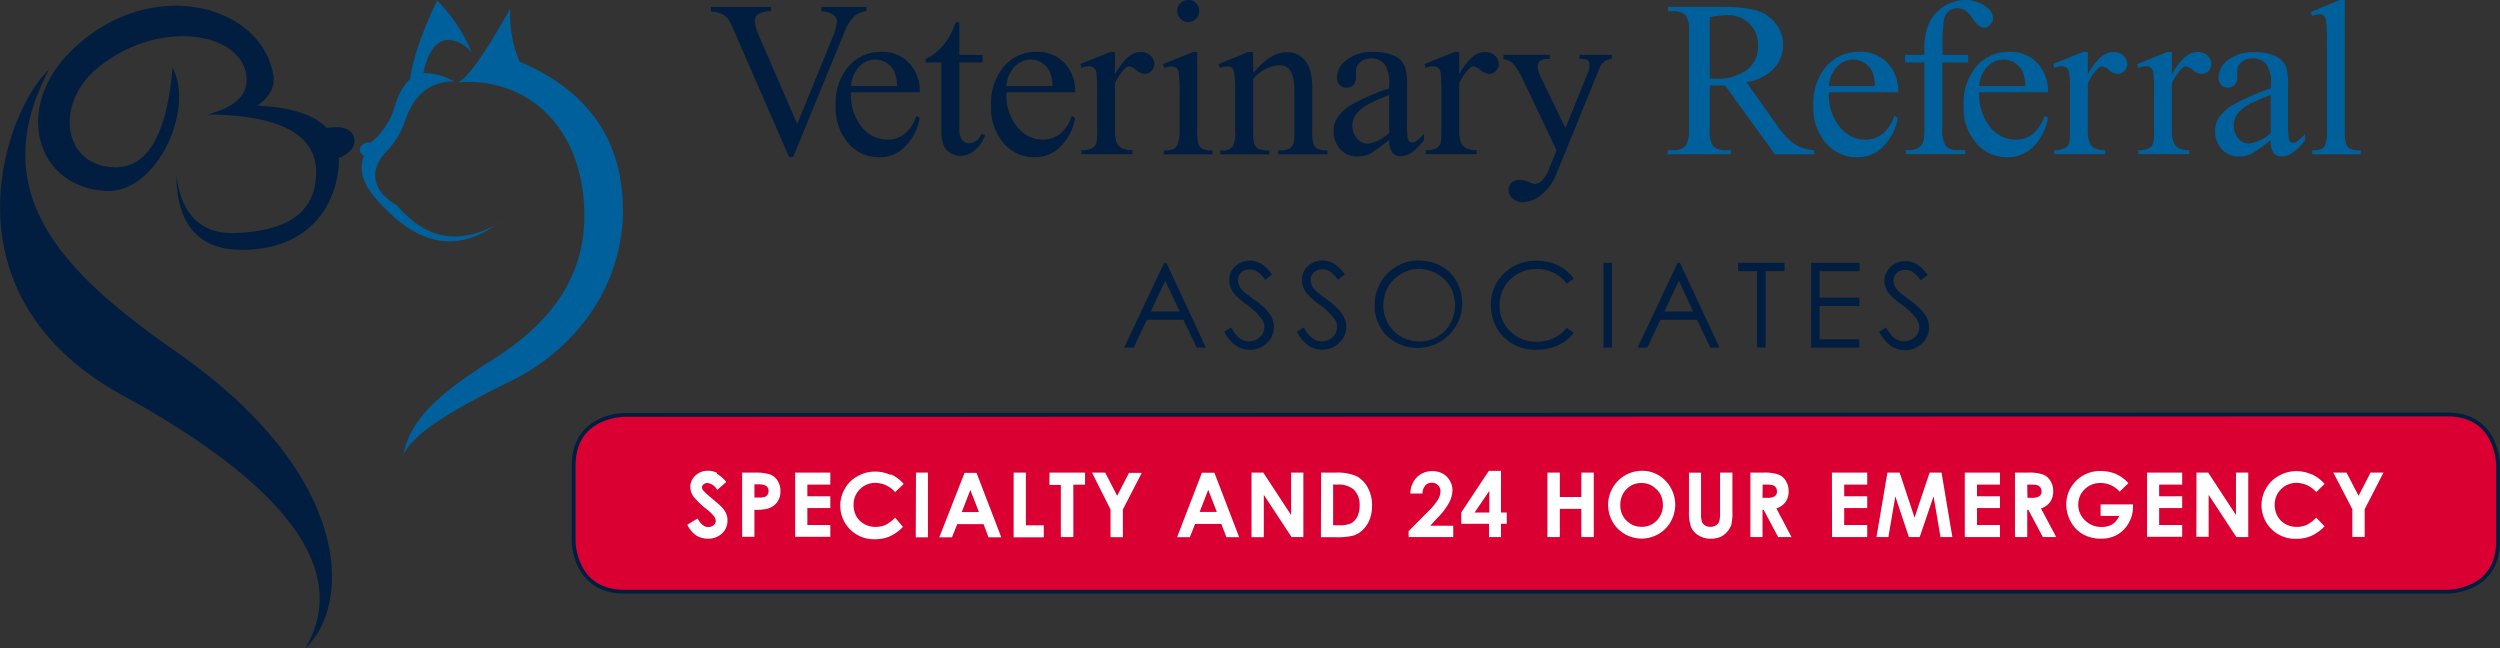 <svg xmlns="http://www.w3.org/2000/svg" id="Layer_1" data-name="Layer 1" viewBox="0 0 360.28 93.44"><rect x="0" y="0" width="360.28" height="93.44" fill="#333333" stroke="none"/><defs><style>.cls-4{fill:#011e41}.cls-5{fill:#00609c}</style></defs><path fill="#db0032" d="M89.94 59.79s-7.27 0-7.27 7.27V78s0 7.27 7.27 7.27h262.79S360 85.31 360 78V67s0-7.27-7.27-7.27z"/><path fill="none" stroke="#011e41" stroke-width=".55" d="M89.94 59.79s-7.27 0-7.27 7.27V78s0 7.27 7.27 7.27h262.79S360 85.31 360 78V67s0-7.27-7.27-7.27z"/><path fill="#fff" d="M339 73.38v4h1.78v-4l2.71-5.27h-1.87l-1.72 3.34-1.74-3.34h-1.9zm-5.84-5a5.34 5.34 0 00-2.22-.48 5 5 0 00-2.52.66 4.62 4.62 0 00-1.8 1.73 4.84 4.84 0 004.3 7.36 5.3 5.3 0 002.09-.39 6.32 6.32 0 001.99-1.41l-1.2-1.25a5.08 5.08 0 01-1.4 1.05 3.37 3.37 0 01-1.4.28 3.25 3.25 0 01-1.64-.41 2.82 2.82 0 01-1.14-1.13 3.31 3.31 0 01-.41-1.65 3.11 3.11 0 013.16-3.15 3.8 3.8 0 012.83 1.33l1.2-1.18a5.4 5.4 0 00-1.83-1.38m-16.65 9h1.77v-6.05l4 6.09H324v-9.29h-1.77v6.11l-4-6.11h-1.69zm-7.11 0h5.07v-1.7h-3.32v-2.44h3.32v-1.7h-3.32v-1.68h3.32v-1.73h-5.07zM305 68.33a5.75 5.75 0 00-2.27-.45A4.79 4.79 0 00299 69.5a4.63 4.63 0 00-1.22 3.21 5 5 0 00.66 2.5 4.53 4.53 0 001.75 1.79 5.24 5.24 0 002.58.63 4.71 4.71 0 002.36-.57 4.51 4.51 0 001.63-1.67 4.56 4.56 0 00.63-2.31v-.39h-4.67v1.66h2.69a2.75 2.75 0 01-1 1.21 3 3 0 01-1.54.38 3.27 3.27 0 01-2.37-.93 3.08 3.08 0 01-1-2.28 3 3 0 01.92-2.21 3.14 3.14 0 012.3-.91 3.63 3.63 0 012.75 1.25l1.25-1.23a5.13 5.13 0 00-1.74-1.3m-12.83 1.51h.48a3.5 3.5 0 011 .09.92.92 0 01.42.33.86.86 0 01.16.53.83.83 0 01-.32.73 2.14 2.14 0 01-1.16.22h-.55zm-1.77 7.56h1.77v-3.93h.16l2.09 3.93h1.93l-2.2-4.13a2.64 2.64 0 001.32-.93 2.59 2.59 0 00.44-1.53 2.75 2.75 0 00-.4-1.51 2.15 2.15 0 00-1.05-.91 6 6 0 00-2.19-.28h-1.87zm-7.23 0h5.07v-1.74h-3.31v-2.44h3.31v-1.7h-3.31v-1.68h3.31v-1.73h-5.07zm-12.73 0h1.72l1-5.87 1.95 5.87h1.56l2-5.87 1 5.87h1.71l-1.56-9.29h-1.72l-2.17 6.48-2.15-6.48H272zm-6.4 0h5.07v-1.74h-3.32v-2.44h3.32v-1.7h-3.32v-1.68h3.32v-1.73H264zm-10-7.56h.48a3.5 3.5 0 011 .09.87.87 0 01.42.33.86.86 0 01.16.53.83.83 0 01-.32.73 2.14 2.14 0 01-1.16.22h-.6zm-1.77 7.56H254v-3.93h.16l2.09 3.93h1.93L256 73.27a2.64 2.64 0 001.32-.93 2.59 2.59 0 00.44-1.53 2.75 2.75 0 00-.4-1.51 2.15 2.15 0 00-1.05-.91 6 6 0 00-2.19-.28h-1.87zm-8.85-3.75a6.25 6.25 0 00.32 2.36 2.75 2.75 0 001.07 1.16 3.28 3.28 0 001.76.46 3.54 3.54 0 001.35-.24 2.76 2.76 0 001-.75 3 3 0 00.6-1 7.73 7.73 0 00.16-1.94v-5.59h-1.78v5.79a4.32 4.32 0 01-.12 1.26 1.23 1.23 0 01-.47.55 1.53 1.53 0 01-.81.21 1.39 1.39 0 01-.75-.19 1.11 1.11 0 01-.45-.51 3.17 3.17 0 01-.14-1.1v-6h-1.74zm-4.65-3.12a3.11 3.11 0 01.89 2.24 3.07 3.07 0 01-.88 2.24 2.88 2.88 0 01-2.15.91 3 3 0 01-2-.7 3 3 0 01-1.1-2.44 3.11 3.11 0 01.88-2.28 2.91 2.91 0 012.16-.89 2.88 2.88 0 012.17.92m-4.58-2a4.93 4.93 0 00-1 7.66 4.85 4.85 0 006.87 0 4.94 4.94 0 000-6.91 4.56 4.56 0 00-3.39-1.43 4.81 4.81 0 00-2.43.65M223 77.4h1.79v-4.07h3.1v4.07h1.79v-9.29h-1.79v3.51h-3.1v-3.51H223zm-10.49-3.54l2.12-3.12v3.12zm-1.93 0v1.63h4v1.91h1.73v-1.91h.83v-1.63h-.83v-6h-1.76zM205.37 70a1.2 1.2 0 01.95-.43 1.24 1.24 0 01.91.35 1.2 1.2 0 01.36.89 2.48 2.48 0 01-.34 1.16 8.39 8.39 0 01-1.39 1.69L203 76.55v.85h6.43v-1.64h-3.31l1-1.09a9.77 9.77 0 001.73-2.26 4.08 4.08 0 00.47-1.78 2.72 2.72 0 00-.39-1.37 2.68 2.68 0 00-1-1 3 3 0 00-1.49-.36 3.07 3.07 0 00-2.24.86 3.38 3.38 0 00-.95 2.36H205a1.71 1.71 0 01.4-1.14m-12.68-.14a3.3 3.3 0 012.39.73 3.08 3.08 0 01.83 2.29 3.46 3.46 0 01-.35 1.62 2.14 2.14 0 01-.89.94 4.21 4.21 0 01-1.76.28h-.82v-5.88zm-2.36 7.58h2.13a9.64 9.64 0 002.53-.23 3.4 3.4 0 001.36-.82 4.14 4.14 0 001-1.49 5.49 5.49 0 00.35-2 5.3 5.3 0 00-.63-2.63 4 4 0 00-1.62-1.64 7 7 0 00-3-.5h-2.1zm-10 0h1.77v-6.11l4 6.09h1.7v-9.29h-1.77v6.11l-4-6.11h-1.7zm-5-3.64h-2.48l1.24-3.19zm-5.73 3.64h1.84l.76-1.91h3.78l.73 1.91h1.84l-3.57-9.29h-1.8zm-9.59-4v4h1.78v-4l2.72-5.27h-1.84l-1.7 3.3-1.73-3.34h-1.9zm-8.8-3.53h1.64v7.51h1.8v-7.55h1.69v-1.74h-5.13zm-5.16 7.55h4.34v-1.73h-2.58v-7.6h-1.76zm-5-3.64h-2.48l1.24-3.19zm-5.72 3.64h1.83l.76-1.91h3.79l.72 1.91h1.84l-3.57-9.29H139zm-3.39 0h1.76v-9.33H132zm-3.64-9a5.33 5.33 0 00-2.21-.48 5 5 0 00-2.52.66 4.48 4.48 0 00-1.8 1.73 4.84 4.84 0 004.29 7.36 5.26 5.26 0 002.09-.39 6.46 6.46 0 001.95-1.39L129 74.6a5.23 5.23 0 01-1.4 1.05 3.45 3.45 0 01-1.41.28 3.25 3.25 0 01-1.64-.41 2.88 2.88 0 01-1.14-1.13 3.3 3.3 0 01-.4-1.65 3.11 3.11 0 013.15-3.15 3.82 3.82 0 012.84 1.33l1.23-1.18a5.4 5.4 0 00-1.83-1.38m-13.81 9h5.07v-1.7h-3.31v-2.44h3.31v-1.7h-3.31v-1.68h3.31v-1.73h-5.07zm-5.87-7.56h.5a2.39 2.39 0 011.12.18.84.84 0 01.42.78.9.9 0 01-.15.53.82.82 0 01-.41.32 3.18 3.18 0 01-.92.09h-.56zm-1.77 7.56h1.77v-3.89a7.66 7.66 0 001.86-.15 2.66 2.66 0 001.38-.9 2.5 2.5 0 00.51-1.61 2.8 2.8 0 00-.39-1.51 2.24 2.24 0 00-1.06-.91 6.35 6.35 0 00-2.19-.28h-1.88zm-3.59-9.2a2.93 2.93 0 00-1.33-.32 2.54 2.54 0 00-1.81.69 2.2 2.2 0 00-.74 1.66 2.48 2.48 0 00.44 1.34 10.72 10.72 0 002 1.91 6.61 6.61 0 011 1 1.11 1.11 0 01.23.63.79.79 0 01-.31.62 1.18 1.18 0 01-.77.26c-.58 0-1.09-.41-1.54-1.23l-1.48.9a3.85 3.85 0 001.26 1.53 3.08 3.08 0 001.73.48 2.88 2.88 0 002-.74 2.49 2.49 0 00.8-1.89 2.58 2.58 0 00-.23-1.08 3.64 3.64 0 00-.76-1c-.14-.15-.55-.5-1.23-1.07a13.91 13.91 0 01-1.3-1.19.75.75 0 01-.15-.44.52.52 0 01.22-.42.84.84 0 01.57-.19 1.86 1.86 0 011.4 1l1.31-1.16a5 5 0 00-1.36-1.17"/><path d="M7.05 10.06c-9.47 17.85 2.19 29.37 18.29 40.59 25.87 18 25.25 36.7 18.64 42.79C50.76 82.08 40.74 69.61 17.71 57-9.22 42.23 1 15.51 7.05 10.06m17.82-.38c-.7 8.53-3.08 14.61-8.45 14.42C9 23.84 8 15 13.76 10.06c8.94-7.65 21.37-5.45 21.77 1.16.17 2.81-2.16 4.39-5.7 5.28 10.5.06 16.14 2.89 15.71 9-.4 5.82-5.12 7.8-11.48 8.08-5.21.23-8-2.81-8.63-8.36C25.41 31.38 27.9 36 34.8 36c7.33.07 12.67-3.83 13.87-10.87a11.38 11.38 0 00.16-2.35c1.31-.57 2.33-1.38 2.25-2.57-.11-1.75-1.92-2.1-4-1.77-1.85-1.94-5.17-3-10-3.21 1.6-1.13 2.65-2.58 2.3-4.53C37.4.1 20.56-3.66 9.62 8c-7.49 8-4.31 19 5.7 19.52 7.22.35 12.78-11.67 9.55-17.79" class="cls-4"/><path d="M66 11.88c1.44-.63 4-4.36 7.54-10.65a17.24 17.24 0 001.33 7.66c10.29 4.36 14.8 11.66 14.9 21.16.1 10.52-6.21 20-16.23 24.91-7.76 3.8-14 7.37-15.45 10.65 1-4.41 3.44-7.82 12.83-13.73 8.27-5.2 13.6-11.88 13.28-21.64-.4-12.5-8.73-19.18-18.2-18.36m5.79 20.34c-5.69 3.17-10.34 2.28-14.57-2.6-3.8-2.22-4.07-5.29-1.33-8a11.61 11.61 0 002.53-4.34c1.19-3.4 3.34-5.56 7-5.54A8.36 8.36 0 0061 10.53c.66-3 1.86-4.79 3.63-4.77A4.46 4.46 0 0168 7.64a22.71 22.71 0 00-5-7.57c-2 4.2-3.47 8.1-3.9 11.33-1.37 1.21-1.87 2.9-2.49 4.77a10.76 10.76 0 01-3.17 4.39c-1.46-.22-2.16 1.26-1 1.88-1 2.77.43 5.07 3.44 8 4.6 4.54 10 6.14 15.86 1.74" class="cls-5"/><path d="M124.87 1v.58a3.57 3.57 0 00-1.71.72 6.55 6.55 0 00-1.47 2.34l-7.39 18h-.58l-7.94-18.2a9.35 9.35 0 00-.86-1.72A2.75 2.75 0 00104 2a4.44 4.44 0 00-1.54-.35V1h8.66v.58a3.93 3.93 0 00-1.91.5 1.14 1.14 0 00-.43.92 7 7 0 00.72 2.44l5.39 12.43 5-12.27a8.21 8.21 0 00.73-2.52 1.2 1.2 0 00-.45-.87 3 3 0 00-1.53-.58h-.27V1zM122.65 13.3a7.34 7.34 0 001.54 5 4.74 4.74 0 003.68 1.82 3.93 3.93 0 002.44-.78 5.65 5.65 0 001.75-2.65l.48.32a7.47 7.47 0 01-1.91 3.9 5.08 5.08 0 01-3.95 1.75 5.78 5.78 0 01-4.42-2 7.71 7.71 0 01-1.83-5.4 8.19 8.19 0 011.88-5.73A6.15 6.15 0 01127 7.47a5.27 5.27 0 014 1.59 5.78 5.78 0 011.55 4.24zm0-.9h6.63a6.53 6.53 0 00-.33-1.94 3.1 3.1 0 00-1.17-1.38 2.94 2.94 0 00-1.62-.5 3.25 3.25 0 00-2.32 1 4.36 4.36 0 00-1.19 2.82zM138.25 3.2v4.71h3.35V9h-3.35v9.29a3.13 3.13 0 00.4 1.87 1.26 1.26 0 001 .49 1.85 1.85 0 001-.32 2.13 2.13 0 00.75-.95h.6a5 5 0 01-1.55 2.31 3.39 3.39 0 01-2.06.77 2.75 2.75 0 01-1.41-.4 2.36 2.36 0 01-1-1.14 6 6 0 01-.32-2.29V9h-2.27v-.51a6 6 0 001.76-1.17 9.05 9.05 0 001.6-1.94 17.89 17.89 0 001-2.18zM145.05 13.3a7.29 7.29 0 001.54 5 4.74 4.74 0 003.68 1.82 4 4 0 002.44-.78 5.65 5.65 0 001.75-2.65l.48.32a7.47 7.47 0 01-1.91 3.9 5.08 5.08 0 01-3.95 1.75 5.78 5.78 0 01-4.42-2 7.71 7.71 0 01-1.83-5.4 8.15 8.15 0 011.88-5.73 6.15 6.15 0 014.73-2.06 5.27 5.27 0 013.95 1.59 5.82 5.82 0 011.55 4.24zm0-.9h6.62a6.29 6.29 0 00-.32-1.94 3.16 3.16 0 00-1.17-1.38 3 3 0 00-1.62-.5 3.24 3.24 0 00-2.32 1 4.36 4.36 0 00-1.19 2.82zM160.68 7.49v3.22q1.8-3.23 3.69-3.22a2 2 0 011.43.51 1.62 1.62 0 01.56 1.21 1.43 1.43 0 01-.41 1 1.27 1.27 0 01-1 .43 2.05 2.05 0 01-1.22-.54 2 2 0 00-1-.54.92.92 0 00-.61.31 7.53 7.53 0 00-1.44 2.13v6.86a4.24 4.24 0 00.3 1.8 1.63 1.63 0 00.72.7 3.13 3.13 0 001.49.28v.57h-7.34v-.57a3 3 0 001.63-.34 1.37 1.37 0 00.55-.8 8.05 8.05 0 00.08-1.51v-5.53a21.94 21.94 0 00-.11-3 1.1 1.1 0 00-.37-.69 1 1 0 00-.68-.22 3.05 3.05 0 00-1.1.23l-.15-.56 4.3-1.73zM172.54 7.49V19a5.24 5.24 0 00.2 1.79 1.37 1.37 0 00.58.67 3.19 3.19 0 001.4.21v.57h-7v-.57a3.19 3.19 0 001.41-.2 1.37 1.37 0 00.57-.67 5.07 5.07 0 00.3-1.8v-5.53a20 20 0 00-.14-3 1.24 1.24 0 00-.35-.7 1 1 0 00-.64-.19 3 3 0 00-1.06.23l-.22-.56 4.32-1.75zM171.25 0a1.49 1.49 0 011.11.46 1.52 1.52 0 01.46 1.12 1.52 1.52 0 01-.46 1.12 1.47 1.47 0 01-1.11.47 1.51 1.51 0 01-1.13-.47 1.53 1.53 0 01-.47-1.12 1.52 1.52 0 01.46-1.12 1.55 1.55 0 011.14-.46zM180.61 10.52q2.5-3 4.8-3a3.43 3.43 0 012 .58 4 4 0 011.36 1.9 9.28 9.28 0 01.34 2.88V19a5.1 5.1 0 00.22 1.85 1.3 1.3 0 00.55.61 3.3 3.3 0 001.42.21v.57h-7.08v-.57h.29a2.4 2.4 0 001.4-.3 1.59 1.59 0 00.56-.9 9.5 9.5 0 00.06-1.47v-5.87a6 6 0 00-.51-2.84 1.81 1.81 0 00-1.71-.88 5.16 5.16 0 00-3.7 2V19a5.28 5.28 0 00.17 1.8 1.39 1.39 0 00.6.66 3.76 3.76 0 001.56.21v.57h-7.09v-.57h.32a1.66 1.66 0 001.47-.55A4 4 0 00178 19v-5.32a22.48 22.48 0 00-.12-3.14 1.38 1.38 0 00-.36-.77 1 1 0 00-.65-.2 2.94 2.94 0 00-1.05.23l-.23-.56 4.31-1.75h.68zM200.2 20.16a21.81 21.81 0 01-2.77 2 4.21 4.21 0 01-1.79.39 3.21 3.21 0 01-2.45-1 3.74 3.74 0 01-1-2.67 3.36 3.36 0 01.51-1.88 6.21 6.21 0 012.22-2 35.84 35.84 0 015.28-2.28v-.56a4.69 4.69 0 00-.68-2.94 2.46 2.46 0 00-2-.8A2.23 2.23 0 00196 9a1.59 1.59 0 00-.59 1.22v.91a1.58 1.58 0 01-.37 1.11 1.27 1.27 0 01-1 .39 1.23 1.23 0 01-1-.41 1.61 1.61 0 01-.36-1.11 3.19 3.19 0 011.37-2.47A5.94 5.94 0 01198 7.49a6.68 6.68 0 013.13.64 3 3 0 011.36 1.51 8.54 8.54 0 01.28 2.76v4.86a20.32 20.32 0 00.08 2.51 1 1 0 00.26.61.56.56 0 00.41.16.9.9 0 00.44-.11 10.19 10.19 0 001.26-1.14v.87c-1.16 1.57-2.28 2.35-3.34 2.35a1.53 1.53 0 01-1.22-.53 2.9 2.9 0 01-.46-1.82zm0-1v-5.47a32.89 32.89 0 00-3 1.33 5.24 5.24 0 00-1.76 1.44 2.75 2.75 0 00-.54 1.64 2.69 2.69 0 00.68 1.87 2 2 0 001.54.74 5.65 5.65 0 003.08-1.56zM210.29 7.49v3.22q1.8-3.23 3.69-3.22a2 2 0 011.42.51 1.6 1.6 0 01.6 1.22 1.43 1.43 0 01-.41 1 1.27 1.27 0 01-1 .43 2.1 2.1 0 01-1.23-.54 2 2 0 00-1-.54.92.92 0 00-.61.31 7.53 7.53 0 00-1.46 2.12v6.86a4.24 4.24 0 00.3 1.8 1.58 1.58 0 00.72.7 3.11 3.11 0 001.48.28v.57h-7.33v-.57a3.07 3.07 0 001.63-.34 1.37 1.37 0 00.55-.8 8.47 8.47 0 00.07-1.51v-5.53a22.79 22.79 0 00-.1-3 1.15 1.15 0 00-.37-.69 1 1 0 00-.68-.22 3 3 0 00-1.1.23l-.15-.56 4.33-1.75zM216.69 7.91h6.67v.58H223a1.58 1.58 0 00-1.05.3 1 1 0 00-.35.76 4.33 4.33 0 00.51 1.69l3.49 7.22 3.2-7.91a3.26 3.26 0 00.27-1.27.72.72 0 00-.11-.42.84.84 0 00-.39-.27 2.92 2.92 0 00-.94-.1v-.58h4.66v.58a2.1 2.1 0 00-.89.25 2.53 2.53 0 00-.69.7 11.23 11.23 0 00-.53 1.2l-5.83 14.29a7.35 7.35 0 01-2.21 3.14 4.37 4.37 0 01-2.64 1.07 2.15 2.15 0 01-1.5-.54 1.58 1.58 0 01-.6-1.21 1.41 1.41 0 01.43-1.06 1.66 1.66 0 011.18-.4 4.19 4.19 0 011.41.35 3.71 3.71 0 00.78.23 1.63 1.63 0 001-.48 5.1 5.1 0 001.12-1.88l1-2.49-5.14-10.8a9.7 9.7 0 00-.75-1.2 3.63 3.63 0 00-.65-.73 3.31 3.31 0 00-1.15-.44z" class="cls-4"/><path d="M261.44 22.23h-5.66l-7.17-9.91H246.39v6.16a4.34 4.34 0 00.43 2.48 2.24 2.24 0 001.79.69h.82v.58h-9.08v-.58h.8a2.1 2.1 0 001.92-.88 4.89 4.89 0 00.33-2.29V4.78a4.32 4.32 0 00-.4-2.48 2.28 2.28 0 00-1.81-.69h-.8V1h7.72a18.75 18.75 0 015 .49 5.69 5.69 0 012.72 1.82 4.69 4.69 0 011.12 3.15 5 5 0 01-1.27 3.39 7.17 7.17 0 01-4 2l4.37 6.15a10.8 10.8 0 002.57 2.78 6.56 6.56 0 002.82.88zm-15.05-10.9h.87a6.9 6.9 0 004.57-1.33 4.2 4.2 0 001.54-3.35 4.37 4.37 0 00-1.24-3.23 4.45 4.45 0 00-3.29-1.24 13.65 13.65 0 00-2.45.3zM263.57 13.3a7.34 7.34 0 001.55 5 4.72 4.72 0 003.67 1.82 4 4 0 002.45-.78 5.71 5.71 0 001.76-2.65l.49.32a7.54 7.54 0 01-1.91 3.9 5.09 5.09 0 01-4 1.75 5.76 5.76 0 01-4.41-2 7.67 7.67 0 01-1.84-5.4 8.15 8.15 0 011.89-5.73A6.13 6.13 0 01268 7.47a5.28 5.28 0 014 1.59 5.82 5.82 0 011.55 4.24zm0-.9h6.63a5.93 5.93 0 00-.33-1.94 3.14 3.14 0 00-1.16-1.38 3 3 0 00-1.62-.5 3.22 3.22 0 00-2.32 1 4.37 4.37 0 00-1.2 2.82zM279.91 9v9.41a4.64 4.64 0 00.44 2.54 1.91 1.91 0 001.55.68h1.3v.57h-8.55v-.57h.64a2.17 2.17 0 001.14-.31 1.65 1.65 0 00.71-.84 7.17 7.17 0 00.19-2.07V9h-2.78V7.91h2.78V7a8.53 8.53 0 01.67-3.65 5.66 5.66 0 012.1-2.4 5.77 5.77 0 013.21-.95 4.87 4.87 0 013 1.06 2 2 0 01.91 1.58 1.27 1.27 0 01-.41.89A1.22 1.22 0 01286 4a1.42 1.42 0 01-.76-.26 4.06 4.06 0 01-1-1.11 3.9 3.9 0 00-1.06-1.15 2.08 2.08 0 00-1.08-.29 1.91 1.91 0 00-1.22.38 2.2 2.2 0 00-.72 1.19 22.77 22.77 0 00-.22 4.15v1h3.69V9z" class="cls-5"/><path d="M285.24 13.3a7.34 7.34 0 001.55 5 4.71 4.71 0 003.67 1.82 4 4 0 002.45-.78 5.71 5.71 0 001.74-2.65l.48.32a7.45 7.45 0 01-1.9 3.9 5.11 5.11 0 01-4 1.75 5.74 5.74 0 01-4.41-2 7.67 7.67 0 01-1.84-5.4 8.19 8.19 0 011.88-5.73 6.17 6.17 0 014.73-2.06 5.28 5.28 0 014 1.59 5.82 5.82 0 011.54 4.24zm0-.9h6.63a5.93 5.93 0 00-.33-1.94 3.14 3.14 0 00-1.16-1.38 3 3 0 00-1.62-.5 3.22 3.22 0 00-2.32 1 4.32 4.32 0 00-1.2 2.82zM300.88 7.49v3.22q1.8-3.23 3.69-3.22A2 2 0 01306 8a1.62 1.62 0 01.56 1.21 1.42 1.42 0 01-.4 1 1.3 1.3 0 01-1 .43 2 2 0 01-1.23-.54 2 2 0 00-1-.54.92.92 0 00-.61.31 7.53 7.53 0 00-1.44 2.13v6.86a4.24 4.24 0 00.3 1.8 1.55 1.55 0 00.71.7 3.16 3.16 0 001.49.28v.57h-7.33v-.57a3 3 0 001.62-.34 1.32 1.32 0 00.55-.8 8.05 8.05 0 00.08-1.5v-5.54a22.79 22.79 0 00-.1-3 1.15 1.15 0 00-.38-.69 1 1 0 00-.68-.22 3 3 0 00-1.09.23l-.16-.56 4.33-1.75zM313 7.49v3.22q1.8-3.23 3.69-3.22a2 2 0 011.42.52 1.6 1.6 0 01.57 1.21 1.43 1.43 0 01-.41 1 1.28 1.28 0 01-1 .43 2.07 2.07 0 01-1.23-.54 2 2 0 00-1-.54.94.94 0 00-.61.31A7.75 7.75 0 00313 12v6.86a4.24 4.24 0 00.3 1.8 1.53 1.53 0 00.72.7 3.11 3.11 0 001.48.28v.57h-7.33v-.57a3.07 3.07 0 001.63-.34 1.31 1.31 0 00.54-.8 7.21 7.21 0 00.08-1.51v-5.53a22.79 22.79 0 00-.1-3 1.15 1.15 0 00-.37-.69 1 1 0 00-.68-.22 3 3 0 00-1.1.23l-.17-.54 4.33-1.75zM327.24 20.16a22.86 22.86 0 01-2.76 2 4.29 4.29 0 01-1.8.39 3.21 3.21 0 01-2.45-1 3.74 3.74 0 01-1-2.67 3.45 3.45 0 01.47-1.82A6.25 6.25 0 01322 15a35.12 35.12 0 015.27-2.28v-.56a4.62 4.62 0 00-.68-2.94 2.45 2.45 0 00-2-.8A2.26 2.26 0 00323 9a1.62 1.62 0 00-.59 1.22v.91a1.54 1.54 0 01-.37 1.11 1.24 1.24 0 01-1 .39 1.21 1.21 0 01-.94-.41 1.57 1.57 0 01-.37-1.11 3.22 3.22 0 011.37-2.47 6 6 0 013.86-1.12 6.65 6.65 0 013.13.64 2.92 2.92 0 011.36 1.51 8.54 8.54 0 01.28 2.76v4.86a22.75 22.75 0 00.08 2.51 1 1 0 00.26.61.59.59 0 00.41.16.87.87 0 00.44-.11 10.79 10.79 0 001.27-1.14v.87c-1.17 1.57-2.29 2.35-3.35 2.35a1.53 1.53 0 01-1.22-.53 2.9 2.9 0 01-.38-1.85zm0-1v-5.47a32.89 32.89 0 00-3.05 1.31 5.24 5.24 0 00-1.76 1.44 2.74 2.74 0 00-.53 1.64 2.68 2.68 0 00.67 1.87 2 2 0 001.55.74 5.66 5.66 0 003.12-1.54zM337.91 0v19a5.13 5.13 0 00.2 1.78 1.36 1.36 0 00.6.67 3.46 3.46 0 001.51.22v.57h-7v-.57a3 3 0 001.34-.2 1.31 1.31 0 00.56-.67 5.07 5.07 0 00.21-1.8V6a23.06 23.06 0 00-.11-3 1.38 1.38 0 00-.35-.76 1 1 0 00-.62-.2 2.81 2.81 0 00-1 .25l-.27-.55L337.21 0z" class="cls-5"/><path d="M168.09 37.87l5.69 12.22h-1.32l-1.92-4h-5.26l-1.9 4H162l5.77-12.22zm-.16 2.6l-2.09 4.42H170zM176.42 47.81l1-.62c.73 1.34 1.57 2 2.53 2a2.46 2.46 0 001.16-.29 2 2 0 00.82-.77 2 2 0 00.28-1 2.09 2.09 0 00-.41-1.2 9.76 9.76 0 00-2.1-2 10.79 10.79 0 01-1.9-1.67 3.08 3.08 0 01-.65-1.87 2.76 2.76 0 01.39-1.45 2.68 2.68 0 011.07-1 3.13 3.13 0 011.51-.38 3.26 3.26 0 011.61.43 5.58 5.58 0 011.59 1.58l-1 .75a4.58 4.58 0 00-1.18-1.2 2 2 0 00-1.06-.29 1.69 1.69 0 00-1.21.45 1.44 1.44 0 00-.46 1.1 1.87 1.87 0 00.16.77 2.83 2.83 0 00.61.82c.16.15.68.56 1.58 1.22a8.89 8.89 0 012.24 2.08 3.39 3.39 0 01.59 1.84 3.11 3.11 0 01-1 2.3 3.36 3.36 0 01-2.45 1 3.57 3.57 0 01-2-.59 5.51 5.51 0 01-1.72-2.01zM186.9 47.81l1-.62c.73 1.34 1.57 2 2.53 2a2.42 2.42 0 001.15-.29 2 2 0 001.11-1.79 2 2 0 00-.42-1.2 9.66 9.66 0 00-2.09-2 10.79 10.79 0 01-1.9-1.67 3.08 3.08 0 01-.65-1.87 2.85 2.85 0 01.38-1.45 2.77 2.77 0 011.08-1 3.1 3.1 0 011.5-.38 3.27 3.27 0 011.62.43 5.58 5.58 0 011.59 1.58l-1 .75a4.74 4.74 0 00-1.17-1.2 2 2 0 00-1.06-.29 1.68 1.68 0 00-1.21.45 1.45 1.45 0 00-.47 1.1 1.88 1.88 0 00.17.77 3 3 0 00.6.82c.17.15.69.56 1.58 1.22a9 9 0 012.18 2.08 3.39 3.39 0 01.59 1.84 3.11 3.11 0 01-1 2.3 3.36 3.36 0 01-2.45 1 3.54 3.54 0 01-2-.59 5.42 5.42 0 01-1.66-1.99zM204.45 37.56a6.34 6.34 0 014.65 1.86 6.45 6.45 0 01-9.1 9.11 6.1 6.1 0 01-1.9-4.53 6.48 6.48 0 01.85-3.26 6.32 6.32 0 015.5-3.21zm.06 1.19a5 5 0 00-2.57.71 5.1 5.1 0 00-1.9 1.9 5.35 5.35 0 00-.68 2.67 5.14 5.14 0 005.15 5.18 5.22 5.22 0 002.63-.69 4.9 4.9 0 001.86-1.89 5.32 5.32 0 00.68-2.66 5.21 5.21 0 00-.68-2.63 5.07 5.07 0 00-1.91-1.88 5.17 5.17 0 00-2.58-.71zM226.8 40.14l-1 .74a5.3 5.3 0 00-1.92-1.58 5.67 5.67 0 00-2.45-.53 5.42 5.42 0 00-2.71.7 5.08 5.08 0 00-1.93 1.89 5.24 5.24 0 00-.68 2.66 5 5 0 001.53 3.73 5.33 5.33 0 003.86 1.49 5.45 5.45 0 004.3-2l1 .73a6.09 6.09 0 01-2.28 1.8 7.2 7.2 0 01-3.05.63 6.36 6.36 0 01-5.06-2.13 6.46 6.46 0 01-1.55-4.35 6.05 6.05 0 011.88-4.51 6.49 6.49 0 014.71-1.84 6.94 6.94 0 013.09.68 6 6 0 012.26 1.89zM231.08 37.87h1.22v12.22h-1.22zM242.1 37.87l5.7 12.22h-1.32l-1.92-4h-5.27l-1.9 4H236l5.77-12.22zm-.16 2.6l-2.09 4.42H244zM250.48 39.07v-1.2h6.7v1.2h-2.73v11h-1.24v-11zM261 37.87h7v1.2h-5.78v3.83h5.73v1.19h-5.73v4.8h5.73v1.2H261zM270.81 47.81l1-.62c.73 1.34 1.58 2 2.54 2a2.42 2.42 0 001.15-.29 2 2 0 00.82-.77 2 2 0 00.28-1 2 2 0 00-.41-1.2 9.66 9.66 0 00-2.09-2 10.41 10.41 0 01-1.9-1.67 3 3 0 01-.65-1.87A2.85 2.85 0 01272 39a2.7 2.7 0 011.08-1 3.1 3.1 0 011.5-.38 3.27 3.27 0 011.62.43 5.58 5.58 0 011.59 1.58l-1 .75a4.74 4.74 0 00-1.17-1.2 2 2 0 00-1.06-.29 1.68 1.68 0 00-1.21.45 1.45 1.45 0 00-.47 1.1 1.88 1.88 0 00.17.77 3 3 0 00.6.82c.16.15.69.56 1.58 1.22a9 9 0 012.18 2.08 3.39 3.39 0 01.59 1.84 3.11 3.11 0 01-1 2.3 3.38 3.38 0 01-2.46 1 3.59 3.59 0 01-2-.59 5.5 5.5 0 01-1.73-2.07z" class="cls-4"/></svg>